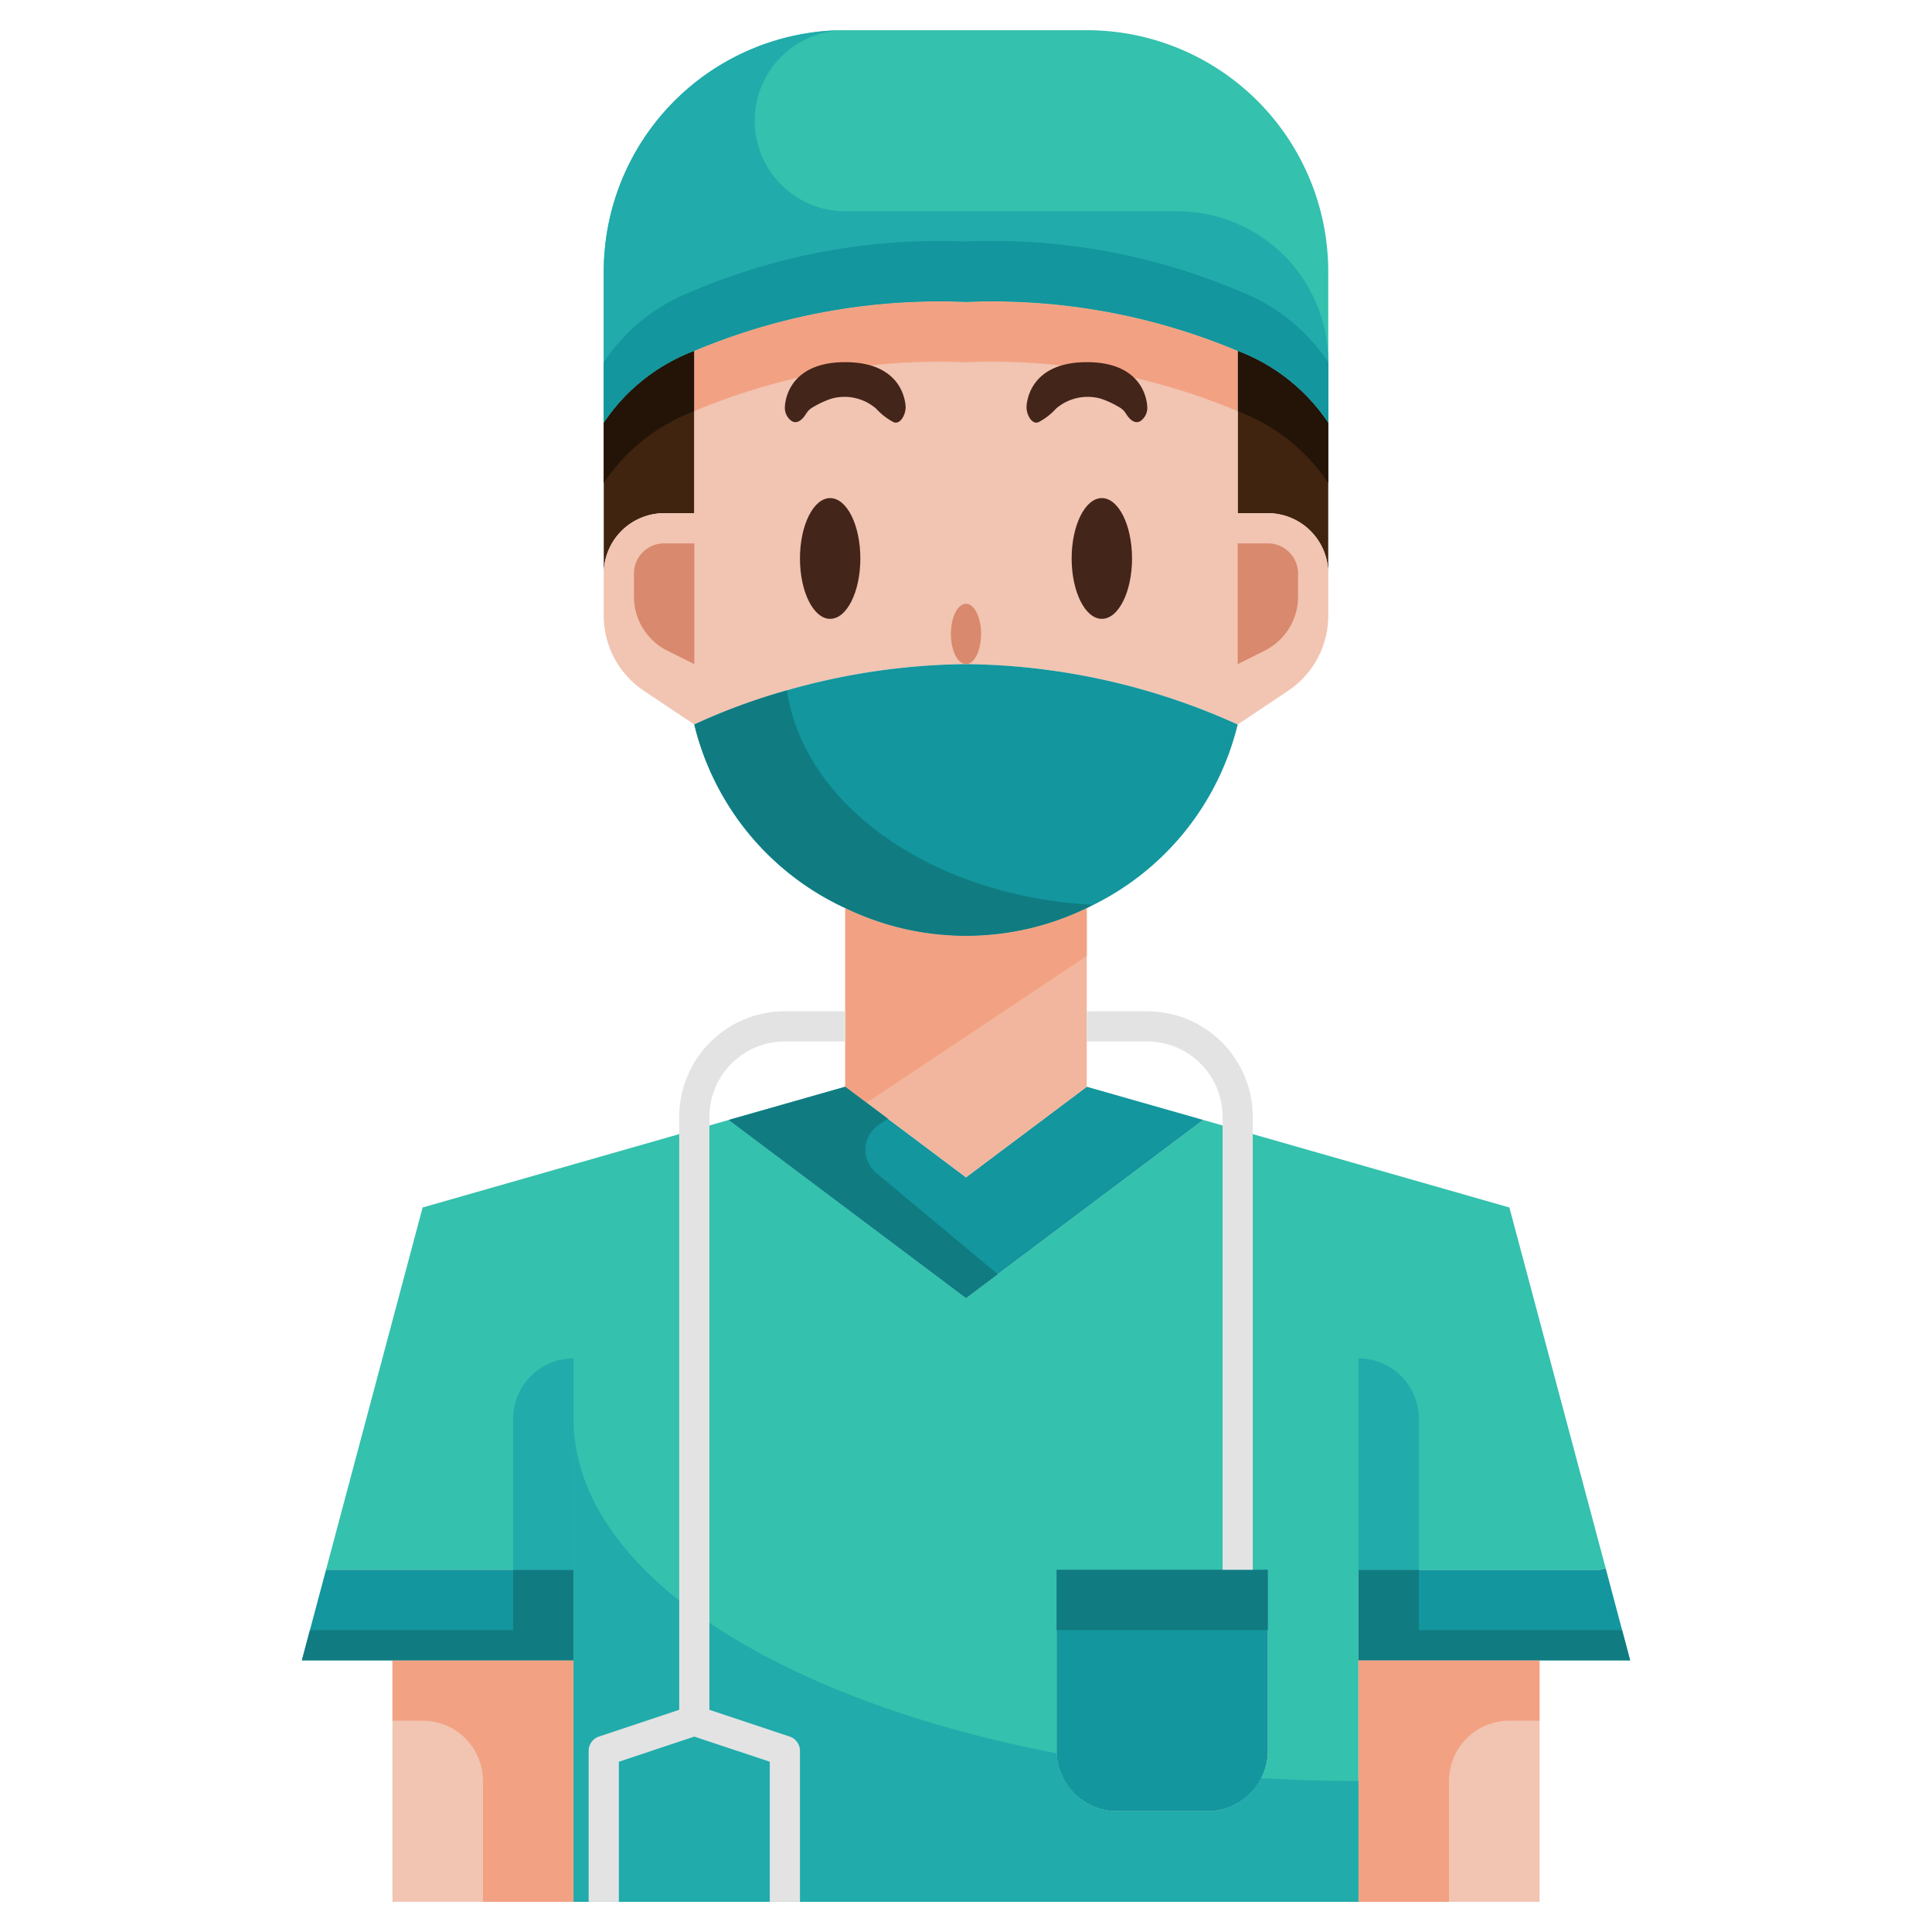 <?xml version="1.0" ?><svg viewBox="0 0 64 64" xmlns="http://www.w3.org/2000/svg"><title/><g data-name="30-Doctor" id="_30-Doctor"><path d="M23,11.62V17H22a2.006,2.006,0,0,0-2,2V14A6.278,6.278,0,0,1,23,11.62Z" style="fill:#40240f"/><path d="M44,14v5a2.006,2.006,0,0,0-2-2H41V11.62A6.278,6.278,0,0,1,44,14Z" style="fill:#40240f"/><polygon points="53.19 51.95 54 55 51 55 45 55 45 52 53 52 53.19 51.95" style="fill:#13969d"/><polygon points="51 55 51 63 45 63 45 58 45 55 51 55" style="fill:#f2c4b2"/><path d="M50,40,39.86,37.1,32,43l-7.86-5.9L14,40,10.8,52H19V63H45V52h8l.19-.05ZM40,60H37a2.006,2.006,0,0,1-2-2V52h7v6A2.006,2.006,0,0,1,40,60Z" style="fill:#34c1ad"/><path d="M44,19v1.39a2.993,2.993,0,0,1-1.34,2.5L41,24a22.282,22.282,0,0,0-9-2,22.282,22.282,0,0,0-9,2l-1.66-1.11A2.993,2.993,0,0,1,20,20.39V19a2.006,2.006,0,0,1,2-2h1V11.62A20.967,20.967,0,0,1,32,10a20.967,20.967,0,0,1,9,1.62V17h1A2.006,2.006,0,0,1,44,19Z" style="fill:#f2c4b2"/><path d="M41,11.62A20.967,20.967,0,0,0,32,10a20.967,20.967,0,0,0-9,1.62A6.278,6.278,0,0,0,20,14V9a8,8,0,0,1,8-8h8a8,8,0,0,1,8,8v5A6.278,6.278,0,0,0,41,11.62Z" style="fill:#34c1ad"/><path d="M23,13.62v-2A6.278,6.278,0,0,0,20,14v2A6.278,6.278,0,0,1,23,13.62Z" style="fill:#241408"/><path d="M41,11.62v2A6.278,6.278,0,0,1,44,16V14A6.278,6.278,0,0,0,41,11.62Z" style="fill:#241408"/><path d="M32,12a20.967,20.967,0,0,1,9,1.62v-2A20.967,20.967,0,0,0,32,10a20.967,20.967,0,0,0-9,1.62v2A20.967,20.967,0,0,1,32,12Z" style="fill:#f2a283"/><path d="M42,52v6a2.006,2.006,0,0,1-2,2H37a2.006,2.006,0,0,1-2-2V52Z" style="fill:#13969d"/><polygon points="39.86 37.1 32 43 24.14 37.1 28 36 32 39 36 36 39.86 37.1" style="fill:#13969d"/><path d="M36,30.08a9.156,9.156,0,0,1-8,0A9.045,9.045,0,0,1,23,24a22.282,22.282,0,0,1,9-2,22.282,22.282,0,0,1,9,2A9.045,9.045,0,0,1,36,30.08Z" style="fill:#13969d"/><path d="M36,30.08V36l-4,3-4-3V30.08a9.156,9.156,0,0,0,8,0Z" style="fill:#f2b59d"/><rect height="8" style="fill:#f2c4b2" width="6" x="13" y="55"/><polygon points="19 52 19 55 13 55 10 55 10.8 52 19 52" style="fill:#13969d"/><path d="M51,55H45v8h3V59a2,2,0,0,1,2-2h1Z" style="fill:#f2a283"/><path d="M13,55h6v8H16V59a2,2,0,0,0-2-2H13Z" style="fill:#f2a283"/><path d="M36,30.08a9.156,9.156,0,0,1-8,0V36l.706.529L36,31.667Z" style="fill:#f2a283"/><path d="M41,18v4l.894-.447A2,2,0,0,0,43,19.764V19a1,1,0,0,0-1-1Z" style="fill:#d9896d"/><path d="M23,18v4l-.894-.447A2,2,0,0,1,21,19.764V19a1,1,0,0,1,1-1Z" style="fill:#d9896d"/><ellipse cx="32" cy="21" rx="0.5" ry="1" style="fill:#d9896d"/><path d="M34.4,13.987a.32.32,0,0,1-.042.01c-.2.036-.353-.282-.353-.5,0-.061.023-1.5,2-1.5s2,1.439,2,1.5a.528.528,0,0,1-.225.45c-.145.089-.287.006-.4-.13-.055-.068-.1-.152-.157-.216a.761.761,0,0,0-.2-.142,2.943,2.943,0,0,0-.553-.251,1.6,1.6,0,0,0-1.486.327A2.117,2.117,0,0,1,34.4,13.987Z" style="fill:#43251a"/><path d="M29.605,13.987a.32.32,0,0,0,.042.01c.2.036.353-.282.353-.5,0-.061-.023-1.5-2-1.5s-2,1.439-2,1.5a.528.528,0,0,0,.225.45c.145.089.287.006.4-.13.055-.068.1-.152.157-.216a.761.761,0,0,1,.2-.142,2.943,2.943,0,0,1,.553-.251,1.6,1.6,0,0,1,1.486.327A2.117,2.117,0,0,0,29.605,13.987Z" style="fill:#43251a"/><ellipse cx="36.5" cy="18.5" rx="1" ry="2" style="fill:#43251a"/><ellipse cx="27.5" cy="18.5" rx="1" ry="2" style="fill:#43251a"/><path d="M39,7H28a3,3,0,0,1,0-6,8,8,0,0,0-8,8v5a6.278,6.278,0,0,1,3-2.38A20.967,20.967,0,0,1,32,10a20.967,20.967,0,0,1,9,1.62A6.278,6.278,0,0,1,44,14V12A5,5,0,0,0,39,7Z" style="fill:#21abab"/><path d="M41,9.62A20.967,20.967,0,0,0,32,8a20.967,20.967,0,0,0-9,1.62A6.278,6.278,0,0,0,20,12v2a6.278,6.278,0,0,1,3-2.38A20.967,20.967,0,0,1,32,10a20.967,20.967,0,0,1,9,1.62A6.278,6.278,0,0,1,44,14V12A6.278,6.278,0,0,0,41,9.62Z" style="fill:#13969d"/><polygon points="47 54 47 52 45 52 45 55 51 55 54 55 53.734 54 47 54" style="fill:#107c82"/><polygon points="17 54 10.267 54 10 55 13 55 19 55 19 52 17 52 17 54" style="fill:#107c82"/><path d="M45,52V45h0a2,2,0,0,1,2,2v5Z" style="fill:#21abab"/><path d="M19,52V45h0a2,2,0,0,0-2,2v5Z" style="fill:#21abab"/><path d="M29.114,37.257l.3-.2L28,36l-3.86,1.1L32,43l1.052-.79-4.023-3.353A1,1,0,0,1,29.114,37.257Z" style="fill:#107c82"/><path d="M40,60H37a2,2,0,0,1-1.992-1.918C25.6,56.276,19,52,19,47V63H45V59c-1.094,0-2.169-.035-3.228-.095A2,2,0,0,1,40,60Z" style="fill:#21abab"/><rect height="2" style="fill:#107c82" width="7" x="35" y="52"/><path d="M26.068,22.871A19.853,19.853,0,0,0,23,24a9.045,9.045,0,0,0,5,6.08,9.156,9.156,0,0,0,8,0c.069-.033.134-.075.2-.109C30.894,29.694,26.635,26.691,26.068,22.871Z" style="fill:#107c82"/><path d="M22.5,37V56.639l-2.658.886A.5.5,0,0,0,19.5,58v5h1V58.36l2.5-.833,2.5.833V63h1V58a.5.5,0,0,0-.342-.475L23.5,56.64V37A2.5,2.5,0,0,1,26,34.5h2v-1H26A3.5,3.5,0,0,0,22.5,37Z" style="fill:#e3e3e3"/><path d="M38,33.5H36v1h2A2.5,2.5,0,0,1,40.5,37V52h1V37A3.5,3.5,0,0,0,38,33.5Z" style="fill:#e3e3e3"/></g></svg>